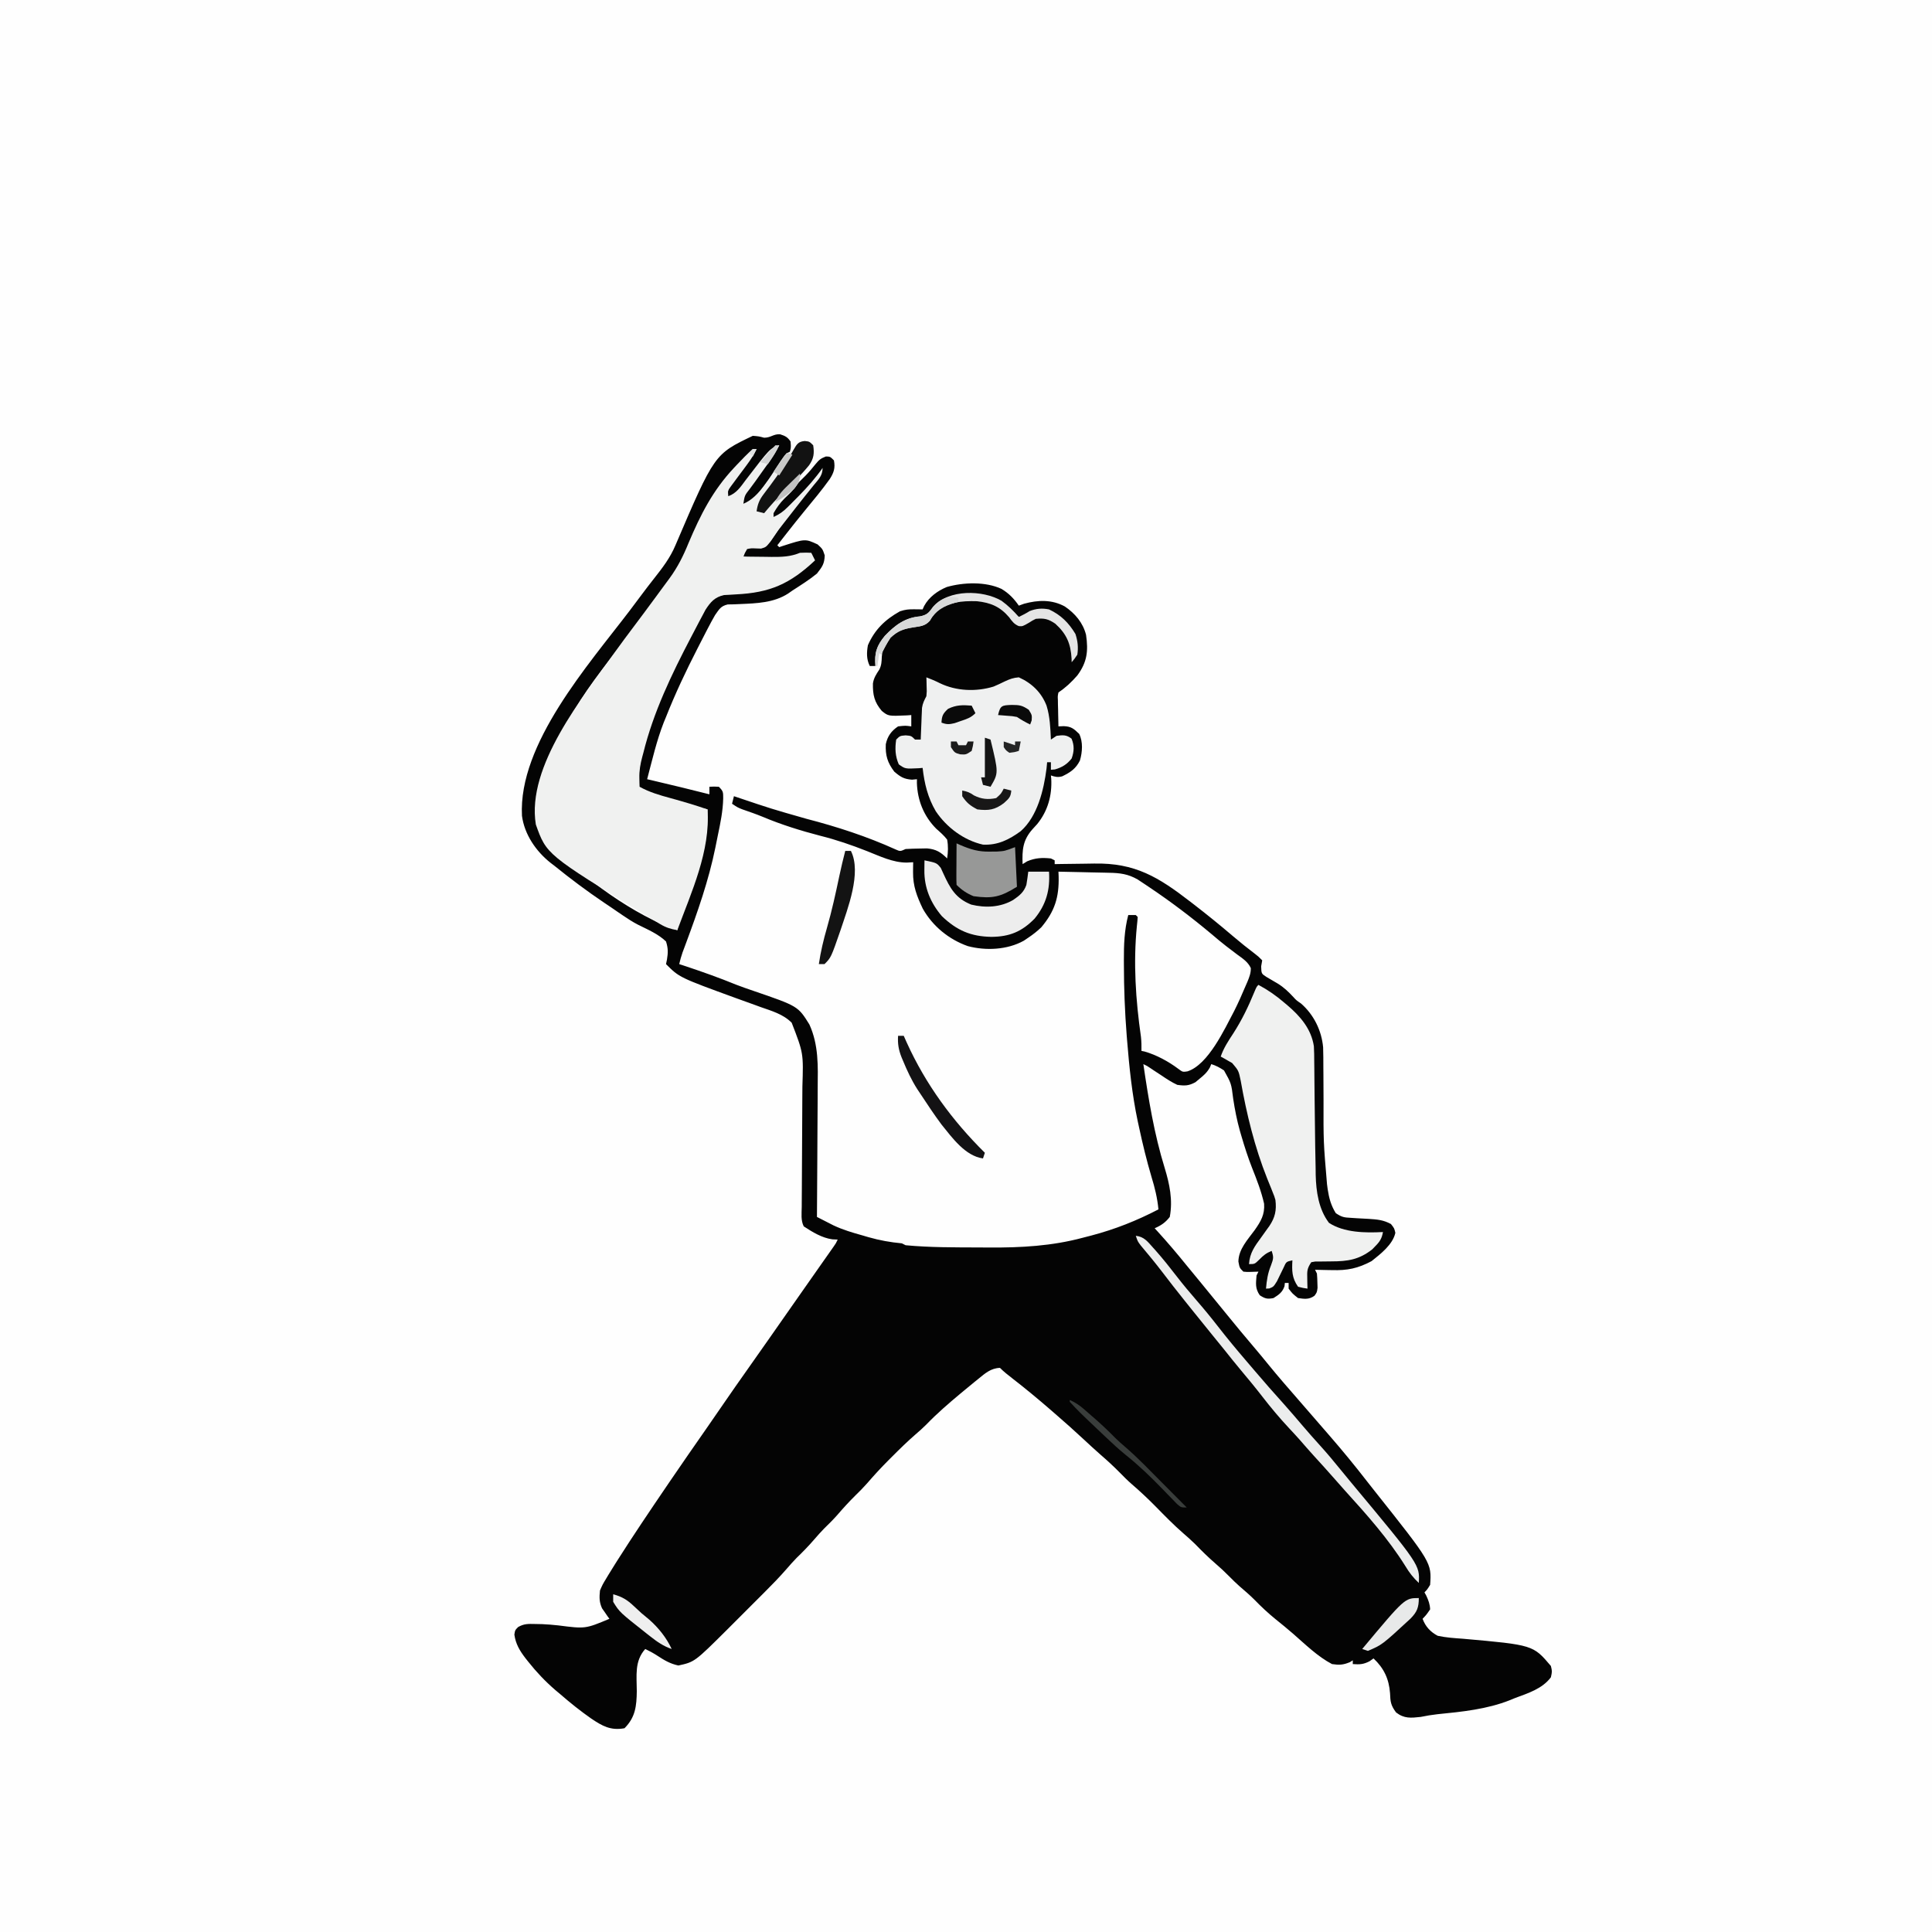 <svg version="1.1" xmlns="http://www.w3.org/2000/svg" width="1024" height="1024">
<rect width="100%" height="100%" fill="#808080" stroke="none"/>
<path d="M0 0 C337.92 0 675.84 0 1024 0 C1024 337.92 1024 675.84 1024 1024 C686.08 1024 348.16 1024 0 1024 C0 686.08 0 348.16 0 0 Z " fill="#FEFEFE" transform="translate(0,0)"/>
<path d="M0 0 C2.731 0.888 3.891 1.442 5.5 3.812 C5.79 6.604 5.824 8.259 4.391 10.707 C3.849 11.34 3.308 11.973 2.75 12.625 C-1.436 17.693 -5.34 22.936 -9.235 28.228 C-11.798 31.674 -14.34 34.878 -17.5 37.812 C-18.985 37.317 -18.985 37.317 -20.5 36.812 C-20.019 32.139 -17.893 29.332 -15 25.812 C-9.847 19.347 -5.137 12.656 -0.5 5.812 C-6.496 10.657 -11.209 15.898 -15.812 22.062 C-17.015 23.652 -18.22 25.241 -19.426 26.828 C-19.946 27.522 -20.466 28.216 -21.001 28.931 C-22.404 30.692 -23.875 32.258 -25.5 33.812 C-26.985 33.317 -26.985 33.317 -28.5 32.812 C-27.616 28.49 -25.333 25.49 -22.75 22 C-22.319 21.409 -21.889 20.818 -21.445 20.209 C-20.577 19.017 -19.707 17.827 -18.834 16.638 C-16.697 13.714 -14.6 10.763 -12.5 7.812 C-29.306 22.174 -40.375 38.424 -48.387 59.059 C-52.427 69.44 -57.972 77.437 -65.031 86.008 C-66.945 88.359 -68.732 90.788 -70.5 93.25 C-72.782 96.425 -75.07 99.594 -77.383 102.746 C-113.739 149.148 -113.739 149.148 -129.07 203.734 C-128.122 208.851 -125.956 212.007 -122.5 215.812 C-121.514 216.957 -121.514 216.957 -120.508 218.125 C-104.653 235.241 -76.706 255.41 -54.5 262.812 C-54.249 261.539 -53.997 260.265 -53.738 258.953 C-52.551 253.612 -50.657 248.656 -48.688 243.562 C-43.315 229.208 -38.851 214.244 -38.5 198.812 C-40.347 198.424 -40.347 198.424 -42.23 198.027 C-48.158 196.708 -53.98 195.059 -59.812 193.375 C-61.418 192.925 -61.418 192.925 -63.057 192.467 C-64.086 192.17 -65.115 191.873 -66.176 191.566 C-67.103 191.302 -68.03 191.037 -68.986 190.764 C-71.603 189.774 -73.412 188.667 -75.5 186.812 C-82.235 162.496 -55.931 121.982 -45.188 101.625 C-44.613 100.52 -44.039 99.415 -43.447 98.277 C-37.741 87.671 -37.741 87.671 -32.5 84.812 C-28.404 84.061 -24.344 83.884 -20.188 83.75 C-8.913 83.343 -1.55 81.161 7.812 74.812 C8.799 74.153 9.785 73.493 10.801 72.812 C13.284 70.972 15.387 69.061 17.5 66.812 C17.17 65.822 16.84 64.832 16.5 63.812 C15.062 63.954 13.625 64.101 12.188 64.25 C11.387 64.331 10.586 64.412 9.762 64.496 C7.339 64.765 7.339 64.765 4.5 65.812 C1.739 65.91 -0.99 65.952 -3.75 65.938 C-4.489 65.941 -5.227 65.945 -5.988 65.949 C-10.593 65.941 -14.957 65.57 -19.5 64.812 C-18.625 60.938 -18.625 60.938 -17.5 59.812 C-15.953 59.799 -14.406 59.789 -12.859 59.781 C-9.737 59.488 -8.022 59.247 -5.592 57.227 C-3.827 54.997 -2.277 52.711 -0.75 50.312 C0.431 48.58 1.618 46.851 2.809 45.125 C3.409 44.243 4.01 43.362 4.628 42.453 C8.174 37.451 12.175 32.824 16.146 28.158 C16.98 27.167 16.98 27.167 17.832 26.156 C18.324 25.581 18.816 25.005 19.323 24.412 C20.708 22.702 20.708 22.702 21.5 19.812 C20.895 20.634 20.895 20.634 20.277 21.473 C13.76 29.983 6.163 37.344 -1.5 44.812 C-2.49 44.483 -3.48 44.153 -4.5 43.812 C-3.131 39.771 -1.329 37.183 1.562 34.062 C2.364 33.195 3.166 32.327 3.992 31.434 C7.082 28.204 10.24 25.052 13.434 21.926 C15.347 19.969 17.047 17.951 18.75 15.812 C20.659 13.527 21.379 12.859 24.25 11.75 C26.5 11.812 26.5 11.812 28.5 13.812 C29.289 17.854 28.451 20.328 26.312 23.688 C22.133 29.553 17.487 35.076 12.914 40.637 C9.617 44.653 6.39 48.721 3.188 52.812 C2.477 53.721 2.477 53.721 1.751 54.647 C0.666 56.035 -0.417 57.423 -1.5 58.812 C-1.17 59.142 -0.84 59.472 -0.5 59.812 C0.141 59.596 0.781 59.379 1.441 59.156 C13.31 55.336 13.31 55.336 19.875 58.375 C22.5 60.812 22.5 60.812 23.625 64.188 C23.469 68.711 22.26 70.265 19.5 73.812 C15.398 77.157 10.947 79.953 6.5 82.812 C5.733 83.346 4.966 83.88 4.176 84.43 C-3.41 89.314 -12.402 89.593 -21.215 89.973 C-22.934 90.048 -22.934 90.048 -24.688 90.125 C-25.712 90.142 -26.737 90.159 -27.793 90.176 C-31.526 91.054 -32.287 92.714 -34.5 95.812 C-35.824 98.121 -37.08 100.416 -38.293 102.781 C-38.641 103.45 -38.988 104.119 -39.346 104.808 C-40.467 106.973 -41.578 109.142 -42.688 111.312 C-43.067 112.051 -43.446 112.79 -43.837 113.551 C-49.927 125.427 -55.59 137.395 -60.5 149.812 C-60.9 150.783 -61.299 151.754 -61.711 152.754 C-65.507 162.457 -67.843 172.753 -70.5 182.812 C-68.938 183.176 -68.938 183.176 -67.344 183.547 C-57.372 185.876 -47.428 188.301 -37.5 190.812 C-37.5 189.493 -37.5 188.173 -37.5 186.812 C-35.125 186.688 -35.125 186.688 -32.5 186.812 C-30.121 189.192 -30.204 189.69 -30.188 192.938 C-30.331 199.635 -31.673 206.114 -33.047 212.647 C-33.494 214.786 -33.92 216.927 -34.344 219.07 C-37.889 236.461 -43.749 253.146 -49.923 269.757 C-50.245 270.623 -50.567 271.49 -50.898 272.383 C-51.184 273.144 -51.469 273.904 -51.763 274.688 C-52.466 276.714 -53.016 278.725 -53.5 280.812 C-52.304 281.204 -51.108 281.596 -49.875 282 C-40.925 284.988 -32.047 288.141 -23.316 291.723 C-20.352 292.87 -17.362 293.899 -14.354 294.924 C9.452 303.082 9.452 303.082 15.5 312.812 C20.456 323.754 20.022 334.802 19.891 346.551 C19.883 348.528 19.877 350.504 19.873 352.481 C19.858 357.642 19.819 362.802 19.775 367.962 C19.733 373.245 19.715 378.528 19.695 383.811 C19.653 394.145 19.585 404.479 19.5 414.812 C21.37 415.774 23.244 416.73 25.118 417.682 C26.161 418.215 27.204 418.748 28.279 419.297 C33.26 421.641 38.395 423.153 43.688 424.625 C44.703 424.923 45.718 425.222 46.764 425.529 C52.708 427.227 58.351 428.238 64.5 428.812 C65.16 429.142 65.82 429.473 66.5 429.812 C79.415 431.033 92.466 430.939 105.428 430.989 C107.198 430.996 108.968 431.007 110.739 431.021 C127.601 431.142 144.152 430.221 160.5 425.812 C161.958 425.436 163.417 425.06 164.875 424.684 C177.452 421.377 188.95 416.818 200.5 410.812 C199.914 404.771 198.595 399.352 196.812 393.562 C194.255 384.928 192.144 376.241 190.25 367.438 C190.004 366.311 189.758 365.184 189.505 364.022 C186.518 349.857 185.037 335.536 183.875 321.125 C183.81 320.317 183.744 319.51 183.677 318.678 C182.687 306.137 182.201 293.642 182.188 281.062 C182.184 280.31 182.181 279.558 182.177 278.783 C182.156 270.61 182.403 262.759 184.5 254.812 C185.82 254.812 187.14 254.812 188.5 254.812 C188.83 255.143 189.16 255.472 189.5 255.812 C189.413 257.388 189.259 258.96 189.078 260.527 C187.116 280.167 188.437 299.837 191.225 319.318 C191.503 321.838 191.548 324.28 191.5 326.812 C192.039 326.919 192.578 327.026 193.133 327.137 C199.396 328.925 205.725 332.358 210.938 336.25 C213.344 338.055 213.344 338.055 215.906 337.652 C226.936 334.081 235.57 315.215 240.667 305.613 C242.779 301.416 244.679 297.145 246.5 292.812 C246.87 291.967 247.24 291.121 247.621 290.25 C248.634 287.8 249.518 285.606 249.457 282.926 C247.942 279.58 245.068 277.814 242.188 275.688 C240.895 274.705 239.603 273.72 238.312 272.734 C237.665 272.243 237.018 271.751 236.352 271.244 C233.731 269.218 231.211 267.082 228.688 264.938 C218.126 256.096 207.191 247.798 195.75 240.125 C195 239.62 194.249 239.115 193.476 238.594 C192.767 238.126 192.058 237.658 191.328 237.176 C190.708 236.766 190.089 236.357 189.45 235.935 C184.449 233.057 180.064 232.488 174.355 232.398 C173.586 232.379 172.816 232.36 172.023 232.34 C169.578 232.28 167.133 232.234 164.688 232.188 C163.024 232.149 161.361 232.11 159.697 232.07 C155.632 231.975 151.566 231.89 147.5 231.812 C147.534 232.666 147.568 233.52 147.603 234.399 C147.859 245.392 145.553 252.783 138.418 261.297 C136.224 263.4 134.022 265.119 131.5 266.812 C130.336 267.599 130.336 267.599 129.148 268.402 C120.451 273.262 109.011 273.806 99.436 271.265 C89.381 267.71 80.81 260.688 75.59 251.422 C72.442 244.784 70.35 239.416 70.438 232.062 C70.447 231.078 70.456 230.093 70.465 229.078 C70.482 227.957 70.482 227.957 70.5 226.812 C69.366 226.874 68.231 226.936 67.062 227 C59.656 226.99 52.803 223.581 46.005 220.908 C37.847 217.705 29.832 214.92 21.324 212.805 C10.976 210.12 0.632 206.907 -9.223 202.75 C-12.814 201.272 -16.485 200.019 -20.152 198.742 C-22.5 197.812 -22.5 197.812 -25.5 195.812 C-25.17 194.493 -24.84 193.173 -24.5 191.812 C-23.974 191.989 -23.447 192.166 -22.905 192.348 C-4.584 198.519 -4.584 198.519 14 203.812 C30.119 207.985 46.038 213.164 61.215 220.043 C63.618 221.108 63.618 221.108 66.5 219.812 C68.955 219.666 71.415 219.591 73.875 219.562 C75.836 219.524 75.836 219.524 77.836 219.484 C82.652 219.916 85.135 221.448 88.5 224.812 C89.01 221.359 89.141 218.256 88.5 214.812 C86.782 212.588 84.848 210.921 82.742 209.062 C76.133 202.43 72.776 194.016 72.473 184.762 C72.482 184.118 72.491 183.475 72.5 182.812 C71.634 182.895 70.768 182.977 69.875 183.062 C65.565 182.743 63.785 181.598 60.5 178.812 C56.897 174.072 55.723 170.231 55.988 164.258 C56.869 160.048 58.936 157.201 62.5 154.812 C66.375 154.375 66.375 154.375 69.5 154.812 C69.5 152.832 69.5 150.852 69.5 148.812 C68.703 148.871 67.907 148.929 67.086 148.988 C57.347 149.403 57.347 149.403 53.875 146.625 C49.894 141.91 49.058 138.132 49.168 132.066 C49.596 129.163 50.952 127.101 52.566 124.688 C53.734 122.343 53.776 120.483 53.875 117.875 C54.248 112.179 56.465 108.761 60.5 104.812 C64.286 102.171 67.586 101.651 72.062 101.062 C75.963 100.508 75.963 100.508 79.039 98.273 C79.803 97.052 80.543 95.814 81.258 94.562 C84.154 90.482 89.739 88.744 94.5 87.812 C102.705 87.134 110.416 87.23 117.5 91.812 C120.453 94.611 123.03 97.584 125.5 100.812 C128.15 100.227 129.942 99.572 132.375 98.25 C135.864 96.645 137.711 96.26 141.5 96.812 C147.146 99.808 152.325 104.65 154.5 110.812 C154.943 113.479 155.231 116.119 155.5 118.812 C157.136 115.54 157.014 112.347 156.5 108.812 C154.292 102.424 150.608 98.29 144.836 94.848 C140.975 93.137 138.699 93.124 134.5 93.812 C132.216 94.952 130.512 96.203 128.5 97.812 C125.361 96.414 123.175 94.731 120.688 92.375 C113.38 85.974 107.89 85.257 98.238 85.457 C90.981 86.147 84.78 88.698 79.5 93.812 C78.84 94.803 78.18 95.793 77.5 96.812 C75.398 97.367 75.398 97.367 72.875 97.688 C64.299 99.207 58.464 103.745 53.5 110.812 C51.895 113.594 51.194 115.874 50.875 119.062 C50.689 120.919 50.689 120.919 50.5 122.812 C49.51 122.812 48.52 122.812 47.5 122.812 C45.699 119.21 45.825 115.676 46.5 111.812 C50.094 103.523 55.679 98.161 63.5 93.812 C66.382 92.852 68.199 92.707 71.188 92.75 C71.996 92.759 72.804 92.768 73.637 92.777 C74.252 92.789 74.866 92.801 75.5 92.812 C75.767 92.216 76.034 91.619 76.309 91.004 C78.878 86.277 83.388 82.983 88.312 80.938 C97.193 78.404 108.858 78.002 117.312 81.938 C121.256 84.314 123.877 87.052 126.5 90.812 C127.408 90.483 128.315 90.153 129.25 89.812 C136.677 87.772 143.996 87.504 150.875 91.25 C156.289 94.929 160.498 99.86 162.129 106.293 C163.383 114.809 162.727 120.774 157.5 127.812 C154.444 131.316 151.371 134.232 147.5 136.812 C147.086 138.743 147.086 138.743 147.207 140.945 C147.217 141.751 147.226 142.557 147.236 143.387 C147.274 144.649 147.274 144.649 147.312 145.938 C147.333 147.212 147.333 147.212 147.354 148.512 C147.389 150.612 147.443 152.712 147.5 154.812 C148.432 154.774 149.364 154.735 150.324 154.695 C154.323 154.843 155.678 156.071 158.5 158.812 C160.587 162.986 160.188 168.485 158.887 172.887 C156.741 177.244 153.803 179.197 149.5 181.281 C147.14 181.908 145.786 181.588 143.5 180.812 C143.558 181.384 143.616 181.955 143.676 182.543 C144.168 191.387 141.856 199.704 136.199 206.629 C134.987 207.957 134.987 207.957 133.75 209.312 C128.613 215.079 128.201 220.278 128.5 227.812 C129.304 227.317 130.109 226.822 130.938 226.312 C135.268 224.489 138.861 224.33 143.5 224.812 C144.16 225.143 144.82 225.472 145.5 225.812 C145.5 226.472 145.5 227.132 145.5 227.812 C146.594 227.792 147.687 227.771 148.814 227.749 C152.919 227.676 157.025 227.63 161.131 227.593 C162.899 227.573 164.667 227.546 166.435 227.511 C188.129 227.094 200.504 234.677 217.5 247.812 C218.334 248.455 218.334 248.455 219.185 249.11 C226.244 254.56 233.156 260.151 239.933 265.948 C243.797 269.247 247.746 272.402 251.793 275.473 C253.5 276.812 253.5 276.812 255.5 278.812 C255.314 279.864 255.129 280.916 254.938 282 C255.069 285.874 255.069 285.874 257.695 287.582 C259.651 288.762 261.622 289.918 263.605 291.051 C266.955 293.089 269.368 295.417 272.02 298.27 C273.579 299.984 273.579 299.984 276.062 301.688 C282.835 307.592 286.97 315.98 287.781 324.901 C287.892 328.503 287.915 332.095 287.906 335.699 C287.916 337.046 287.927 338.393 287.939 339.74 C287.976 343.993 287.989 348.247 288 352.5 C287.943 375.03 287.943 375.03 289.844 397.457 C289.96 398.332 290.075 399.207 290.195 400.108 C290.916 404.82 291.938 408.703 294.5 412.812 C297.724 414.962 298.897 415.109 302.648 415.305 C303.654 415.37 304.659 415.436 305.695 415.504 C307.807 415.626 309.919 415.74 312.031 415.848 C316.514 416.151 319.742 416.399 323.727 418.57 C325.5 420.812 325.5 420.812 326.07 423.246 C324.681 429.496 318.268 434.405 313.438 438.25 C306.193 442.103 300.606 443.243 292.5 443 C291.63 442.986 290.76 442.973 289.863 442.959 C287.742 442.924 285.621 442.87 283.5 442.812 C283.83 443.473 284.16 444.132 284.5 444.812 C284.646 446.454 284.721 448.102 284.75 449.75 C284.776 450.625 284.802 451.501 284.828 452.402 C284.5 454.812 284.5 454.812 283.195 456.598 C280.28 458.687 277.953 458.289 274.5 457.812 C271.562 455.5 271.562 455.5 269.5 452.812 C269.5 451.822 269.5 450.832 269.5 449.812 C268.84 449.812 268.18 449.812 267.5 449.812 C267.438 450.39 267.376 450.967 267.312 451.562 C266.139 454.812 264.379 455.98 261.5 457.812 C258.198 458.457 257.01 458.144 254.188 456.312 C251.71 452.642 252.146 450.197 252.5 445.812 C252.83 445.152 253.16 444.493 253.5 443.812 C251.582 443.874 251.582 443.874 249.625 443.938 C247.445 444.008 247.445 444.008 245.5 443.812 C243.5 441.812 243.5 441.812 242.875 438.438 C242.995 431.88 247.796 426.882 251.5 421.812 C254.761 417.158 256.899 413.605 256.5 407.812 C255.021 401.254 252.614 395.043 250.125 388.812 C247.94 383.22 246.117 377.573 244.438 371.812 C244.05 370.484 244.05 370.484 243.654 369.129 C242.078 363.499 240.991 357.929 240.115 352.153 C239.118 344.072 239.118 344.072 235.254 337.164 C233.018 335.678 231.054 334.615 228.5 333.812 C228.256 334.395 228.013 334.978 227.762 335.578 C226.274 338.212 224.664 339.668 222.312 341.562 C221.576 342.176 220.84 342.79 220.082 343.422 C216.534 345.333 214.498 345.363 210.5 344.812 C207.532 343.445 204.887 341.709 202.188 339.875 C200.775 338.949 199.362 338.023 197.949 337.098 C197.026 336.477 197.026 336.477 196.085 335.844 C194.47 334.75 194.47 334.75 192.5 333.812 C195.223 352.383 198.25 370.922 203.812 388.875 C206.408 397.394 208.198 405.913 206.5 414.812 C204.228 417.745 201.893 419.358 198.5 420.812 C199.045 421.407 199.591 422.001 200.152 422.613 C205.344 428.32 210.304 434.162 215.156 440.159 C217.835 443.455 220.546 446.725 223.25 450 C227.923 455.666 232.567 461.354 237.188 467.062 C241.6 472.511 246.076 477.899 250.622 483.236 C253.417 486.519 256.161 489.837 258.875 493.188 C264.046 499.536 269.426 505.698 274.806 511.869 C279.187 516.896 283.551 521.937 287.914 526.98 C288.961 528.19 290.009 529.398 291.059 530.605 C297.995 538.582 304.668 546.711 311.141 555.067 C312.499 556.812 313.87 558.546 315.246 560.277 C345.306 598.128 345.306 598.128 344.5 609.812 C343 612.25 343 612.25 341.5 613.812 C341.964 614.648 341.964 614.648 342.438 615.5 C343.627 618.088 344.361 619.953 344.5 622.812 C342.562 625.625 342.562 625.625 340.5 627.812 C342.028 631.937 344.661 634.765 348.5 636.812 C352.924 637.773 357.365 638.058 361.875 638.375 C399.068 641.683 399.068 641.683 408.5 652.812 C409.188 655.688 409.188 655.688 408.5 658.812 C403.928 664.935 396.382 667.24 389.5 669.812 C388.185 670.354 388.185 670.354 386.844 670.906 C374.573 675.785 361.404 677.079 348.363 678.383 C345.338 678.719 342.474 679.205 339.5 679.812 C334.247 680.387 330.734 680.769 326.438 677.438 C323.678 673.699 323.414 671.837 323.25 667.25 C322.687 659.695 320.031 654.004 314.5 648.812 C313.799 649.308 313.098 649.803 312.375 650.312 C309.129 652.006 307.107 652.064 303.5 651.812 C303.5 651.153 303.5 650.492 303.5 649.812 C302.984 650.143 302.469 650.472 301.938 650.812 C298.376 652.274 296.357 652.372 292.5 651.812 C284.874 647.815 278.425 641.436 271.965 635.805 C268.91 633.148 265.784 630.595 262.625 628.062 C258.629 624.821 254.979 621.405 251.398 617.715 C248.863 615.174 246.154 612.866 243.434 610.527 C241.545 608.852 239.768 607.113 238 605.312 C235.63 602.899 233.193 600.64 230.625 598.438 C226.878 595.211 223.411 591.767 219.969 588.219 C217.945 586.246 215.89 584.404 213.75 582.562 C208.514 578.019 203.71 573.072 198.855 568.129 C194.794 564.023 190.641 560.12 186.264 556.354 C184.07 554.437 182.028 552.403 180 550.312 C176.715 546.988 173.342 543.866 169.797 540.824 C166.812 538.21 163.908 535.512 161 532.812 C156.234 528.397 151.427 524.048 146.5 519.812 C145.465 518.912 144.43 518.011 143.395 517.109 C136.716 511.317 129.937 505.699 122.943 500.29 C120.685 498.543 118.521 496.834 116.5 494.812 C111.693 494.973 108.623 497.698 105.062 500.625 C104.458 501.112 103.853 501.599 103.23 502.101 C101.309 503.658 99.402 505.232 97.5 506.812 C96.566 507.587 96.566 507.587 95.614 508.378 C89.301 513.645 83.132 518.969 77.42 524.893 C75.604 526.709 73.731 528.381 71.777 530.047 C67.484 533.777 63.446 537.718 59.438 541.75 C58.769 542.415 58.101 543.079 57.412 543.764 C53.461 547.723 49.714 551.799 46.061 556.033 C44.135 558.229 42.096 560.279 40 562.312 C36.55 565.716 33.334 569.237 30.18 572.914 C27.977 575.403 25.616 577.707 23.246 580.035 C21.435 581.878 19.747 583.791 18.062 585.75 C15.094 589.197 11.959 592.404 8.688 595.562 C6.822 597.482 5.083 599.44 3.34 601.469 C-0.324 605.667 -4.176 609.634 -8.121 613.566 C-8.825 614.271 -9.528 614.976 -10.253 615.701 C-11.73 617.179 -13.208 618.655 -14.688 620.131 C-16.932 622.369 -19.17 624.613 -21.408 626.857 C-22.854 628.302 -24.3 629.747 -25.746 631.191 C-26.405 631.852 -27.063 632.513 -27.742 633.193 C-45.317 650.682 -45.317 650.682 -53.938 652.562 C-58.332 651.637 -61.431 649.757 -65.168 647.32 C-67.232 645.986 -69.282 644.863 -71.5 643.812 C-77.288 650.266 -76.016 657.932 -75.988 666.16 C-76.088 674.002 -76.696 680.008 -82.5 685.812 C-89.828 687.156 -94.257 684.654 -100.198 680.645 C-105.882 676.666 -111.262 672.362 -116.5 667.812 C-117.404 667.055 -118.307 666.297 -119.238 665.516 C-124.568 660.902 -129.199 656.015 -133.562 650.5 C-134.028 649.913 -134.493 649.326 -134.973 648.722 C-138.043 644.721 -140.159 641.2 -140.875 636.188 C-140.5 633.812 -140.5 633.812 -138.891 632.18 C-135.727 630.37 -133.503 630.482 -129.875 630.562 C-127.997 630.601 -127.997 630.601 -126.082 630.641 C-123.218 630.778 -120.409 630.987 -117.562 631.312 C-103.244 633.149 -103.244 633.149 -90.5 627.812 C-90.861 627.316 -91.222 626.82 -91.594 626.309 C-92.058 625.629 -92.522 624.95 -93 624.25 C-93.464 623.589 -93.928 622.927 -94.406 622.246 C-95.92 618.879 -95.868 616.476 -95.5 612.812 C-94.137 609.664 -94.137 609.664 -92.188 606.438 C-91.834 605.847 -91.481 605.256 -91.117 604.647 C-89.933 602.688 -88.722 600.748 -87.5 598.812 C-87.061 598.117 -86.622 597.422 -86.17 596.705 C-77.875 583.633 -69.204 570.801 -60.5 558 C-59.406 556.391 -59.406 556.391 -58.291 554.75 C-51.974 545.472 -45.571 536.255 -39.148 527.051 C-35.994 522.528 -32.865 517.988 -29.75 513.438 C-25.613 507.402 -21.413 501.414 -17.186 495.441 C-13.316 489.972 -9.465 484.49 -5.625 479 C-5.04 478.164 -4.455 477.327 -3.852 476.466 C-2.662 474.764 -1.472 473.063 -0.282 471.361 C2.063 468.007 4.41 464.654 6.758 461.302 C7.912 459.652 9.067 458.003 10.221 456.353 C13.295 451.959 16.374 447.568 19.457 443.18 C20.102 442.261 20.747 441.341 21.412 440.395 C22.656 438.623 23.901 436.852 25.146 435.082 C25.703 434.289 26.259 433.496 26.832 432.68 C27.57 431.63 27.57 431.63 28.323 430.558 C29.551 428.817 29.551 428.817 30.5 426.812 C29.572 426.771 28.644 426.73 27.688 426.688 C22.097 425.918 17.165 422.855 12.5 419.812 C10.886 416.584 11.398 413.059 11.434 409.514 C11.441 408.226 11.441 408.226 11.448 406.912 C11.459 405.041 11.471 403.171 11.486 401.3 C11.508 398.331 11.522 395.362 11.534 392.393 C11.567 383.949 11.609 375.504 11.671 367.06 C11.709 361.897 11.732 356.733 11.746 351.57 C11.754 349.609 11.767 347.648 11.787 345.688 C12.353 328.026 12.353 328.026 6.117 311.891 C1.657 307.351 -4.501 305.623 -10.375 303.562 C-12.094 302.932 -12.094 302.932 -13.848 302.289 C-17.059 301.114 -20.279 299.962 -23.5 298.812 C-53.422 287.891 -53.422 287.891 -60.5 280.812 C-60.335 280.03 -60.17 279.248 -60 278.441 C-59.392 274.714 -59.341 272.434 -60.5 268.812 C-64.646 264.819 -70.234 262.476 -75.333 259.931 C-78.219 258.441 -80.881 256.703 -83.562 254.875 C-84.505 254.233 -85.447 253.591 -86.418 252.93 C-87.435 252.231 -88.452 251.532 -89.5 250.812 C-90.766 249.96 -92.033 249.109 -93.301 248.258 C-102.354 242.149 -111.012 235.683 -119.5 228.812 C-120.219 228.261 -120.939 227.709 -121.68 227.141 C-129.441 221 -135.526 212.101 -136.848 202.211 C-138.854 164.042 -101.53 122.104 -79.834 93.572 C-77.833 90.934 -75.856 88.278 -73.875 85.625 C-71.573 82.543 -69.249 79.483 -66.863 76.465 C-62.422 70.836 -58.281 65.469 -55.5 58.812 C-34.842 10.521 -34.842 10.521 -14.5 0.812 C-11.312 1.062 -11.312 1.062 -8.5 1.812 C-4.851 1.812 -3.547 -0.266 0 0 Z " fill="#040404" transform="translate(413.5,230.188)"/>
<path d="M0 0 C2.375 0.438 2.375 0.438 4.375 2.438 C4.969 6.767 4.707 9.412 2.125 12.875 C1.431 13.741 1.431 13.741 0.723 14.625 C-0.66 16.484 -1.515 18.256 -2.438 20.375 C-4.439 24.599 -7.356 27.359 -10.719 30.547 C-13.19 32.997 -14.901 35.421 -16.625 38.438 C-16.625 39.097 -16.625 39.757 -16.625 40.438 C-13.628 39.091 -11.523 37.592 -9.199 35.277 C-8.57 34.652 -7.941 34.027 -7.293 33.383 C-6.64 32.72 -5.986 32.058 -5.312 31.375 C-4.31 30.367 -4.31 30.367 -3.287 29.338 C1.32 24.649 5.611 19.841 9.375 14.438 C9.375 18.542 7.242 20.465 4.75 23.5 C3.744 24.752 2.739 26.005 1.734 27.258 C1.194 27.928 0.653 28.599 0.096 29.29 C-2.975 33.122 -5.986 36.999 -9 40.875 C-9.582 41.62 -10.164 42.364 -10.764 43.131 C-11.324 43.85 -11.884 44.568 -12.461 45.309 C-13.271 46.344 -13.271 46.344 -14.097 47.401 C-15.567 49.36 -16.884 51.375 -18.215 53.43 C-20.625 56.438 -20.625 56.438 -23.23 57.199 C-24.083 57.175 -24.935 57.15 -25.812 57.125 C-28.362 56.996 -28.362 56.996 -30.625 57.438 C-31.785 59.419 -31.785 59.419 -32.625 61.438 C-28.75 61.496 -24.875 61.531 -21 61.562 C-19.358 61.588 -19.358 61.588 -17.684 61.613 C-12.219 61.646 -7.754 61.542 -2.625 59.438 C0.75 59.312 0.75 59.312 3.375 59.438 C4.365 61.418 4.365 61.418 5.375 63.438 C-7.899 75.93 -18.617 80.627 -36.592 81.473 C-37.677 81.541 -38.761 81.609 -39.879 81.68 C-41.353 81.755 -41.353 81.755 -42.858 81.832 C-47.734 82.899 -49.992 85.461 -52.655 89.568 C-53.325 90.8 -53.982 92.038 -54.629 93.281 C-55.169 94.291 -55.169 94.291 -55.721 95.321 C-56.89 97.52 -58.04 99.727 -59.188 101.938 C-59.584 102.693 -59.98 103.449 -60.388 104.227 C-70.642 123.822 -80.307 143.876 -85.625 165.438 C-85.899 166.443 -85.899 166.443 -86.178 167.469 C-87.224 171.375 -87.862 174.895 -87.75 178.938 C-87.732 179.793 -87.714 180.649 -87.695 181.531 C-87.672 182.16 -87.649 182.789 -87.625 183.438 C-82.408 186.345 -77.058 187.876 -71.312 189.438 C-64.682 191.263 -58.126 193.19 -51.625 195.438 C-49.999 217.427 -60.13 239.199 -67.625 259.438 C-71.098 258.876 -73.7 258.047 -76.715 256.242 C-77.488 255.781 -78.262 255.32 -79.058 254.845 C-79.885 254.339 -80.711 253.834 -81.562 253.312 C-82.432 252.785 -83.302 252.257 -84.198 251.713 C-136.975 219.313 -136.975 219.313 -142.625 203.438 C-147.679 172.484 -117.593 135.759 -100.808 112.201 C-97.304 107.332 -93.73 102.518 -90.109 97.734 C-86.872 93.452 -83.687 89.132 -80.5 84.812 C-79.926 84.037 -79.352 83.261 -78.76 82.461 C-77.619 80.914 -76.482 79.362 -75.351 77.807 C-74.182 76.203 -73.002 74.607 -71.811 73.019 C-67.452 67.066 -64.456 61.071 -61.688 54.25 C-55.339 39.239 -48.851 26.395 -37.625 14.438 C-37.151 13.932 -36.678 13.427 -36.19 12.906 C-33.424 9.986 -30.665 7.073 -27.625 4.438 C-26.965 4.438 -26.305 4.438 -25.625 4.438 C-27.028 7.444 -28.679 10.006 -30.664 12.66 C-31.244 13.446 -31.824 14.232 -32.422 15.041 C-33.645 16.687 -34.872 18.33 -36.102 19.971 C-36.679 20.755 -37.257 21.539 -37.852 22.348 C-38.383 23.061 -38.915 23.774 -39.463 24.508 C-40.883 26.491 -40.883 26.491 -40.625 29.438 C-36.266 27.893 -34.096 24.504 -31.438 20.938 C-18.515 4.068 -18.515 4.068 -13.625 2.438 C-14.961 5.253 -16.463 7.763 -18.27 10.301 C-18.782 11.023 -19.294 11.746 -19.822 12.49 C-20.355 13.236 -20.888 13.982 -21.438 14.75 C-22.22 15.851 -22.22 15.851 -23.018 16.975 C-23.792 18.064 -23.792 18.064 -24.582 19.176 C-25.089 19.891 -25.597 20.606 -26.12 21.342 C-27.107 22.717 -28.109 24.082 -29.126 25.435 C-31.944 29.034 -31.944 29.034 -32.625 33.438 C-24.017 29.963 -18.064 18.452 -12.988 10.946 C-9.948 6.545 -9.948 6.545 -6.625 5.438 C-5.697 4.169 -5.697 4.169 -4.75 2.875 C-2.625 0.438 -2.625 0.438 0 0 Z " fill="#F0F1F0" transform="translate(426.625,233.562)"/>
<path d="M0 0 C2.416 0.938 4.773 1.883 7.078 3.07 C15.826 7.318 26.32 7.732 35.586 4.906 C37.578 4.06 39.55 3.162 41.484 2.191 C44.104 0.951 46.105 0.207 49 0 C55.85 3.073 60.998 8.001 63.688 15 C65.513 20.862 65.727 26.901 66 33 C66.99 32.34 67.98 31.68 69 31 C72.387 30.577 74.192 30.374 76.938 32.5 C78.493 36.161 78.32 39.326 77 43 C74.611 46.074 71.89 47.749 68.125 48.812 C67.424 48.874 66.722 48.936 66 49 C66 47.68 66 46.36 66 45 C65.34 45 64.68 45 64 45 C63.897 46.093 63.794 47.186 63.688 48.312 C62.228 59.691 58.886 73.704 50.004 81.531 C43.842 86.048 37.787 89.07 29.996 88.672 C19.885 86.405 10.711 79.517 5 71 C0.708 63.674 -1.02 56.381 -2 48 C-2.675 48.058 -3.351 48.116 -4.047 48.176 C-11.244 48.54 -11.244 48.54 -14.625 46.125 C-16.531 41.793 -16.711 37.673 -16 33 C-14 31 -14 31 -11 30.75 C-8 31 -8 31 -6 33 C-5.01 33 -4.02 33 -3 33 C-2.98 32.445 -2.96 31.891 -2.94 31.319 C-2.844 28.796 -2.735 26.273 -2.625 23.75 C-2.594 22.877 -2.563 22.005 -2.531 21.105 C-2.493 20.261 -2.454 19.417 -2.414 18.547 C-2.383 17.772 -2.351 16.997 -2.319 16.198 C-1.969 13.783 -1.128 12.146 0 10 C0.24 7.408 0.24 7.408 0.125 4.75 C0.098 3.412 0.098 3.412 0.07 2.047 C0.047 1.371 0.024 0.696 0 0 Z " fill="#EFF0F0" transform="translate(491,359)"/>
<path d="M0 0 C5.016 2.705 9.313 5.661 13.625 9.375 C14.172 9.831 14.718 10.288 15.281 10.758 C22.156 16.613 27.995 23.321 29.38 32.527 C29.538 35.278 29.58 38.006 29.574 40.762 C29.588 41.778 29.602 42.795 29.616 43.843 C29.643 46.008 29.661 48.173 29.671 50.338 C29.688 53.717 29.728 57.096 29.776 60.475 C29.838 64.942 29.892 69.408 29.937 73.874 C30.016 81.688 30.126 89.5 30.312 97.312 C30.323 98.439 30.334 99.566 30.344 100.727 C30.569 109.572 31.909 118.933 37.375 126.125 C45.32 131.375 56.816 131.506 66 131 C65.415 134.376 64.347 136.085 61.938 138.5 C61.39 139.067 60.842 139.634 60.277 140.219 C53.335 145.649 47.32 146.557 38.625 146.562 C36.659 146.571 34.693 146.593 32.727 146.629 C31.436 146.63 31.436 146.63 30.12 146.631 C29.42 146.753 28.721 146.875 28 147 C25.719 150.421 25.781 151.682 25.875 155.688 C25.893 156.681 25.911 157.675 25.93 158.699 C25.953 159.458 25.976 160.218 26 161 C23.613 160.66 23.613 160.66 21 160 C17.691 155.321 17.715 151.503 18 146 C14.733 146.721 14.733 146.721 13.316 149.906 C12.148 152.301 10.981 154.697 9.816 157.094 C8 160 8 160 5.777 160.906 C4.898 160.953 4.898 160.953 4 161 C4.395 156.58 4.932 152.862 6.625 148.75 C7.981 145.051 8.145 144.449 7 141 C4.119 142.174 2.657 143.351 0.438 145.625 C-2 148 -2 148 -5 148 C-4.619 142.065 -1.953 138.519 1.438 133.875 C2.438 132.478 3.437 131.08 4.434 129.68 C5.1 128.763 5.1 128.763 5.779 127.828 C8.827 123.265 9.671 119.494 9 114 C8.433 112.058 8.433 112.058 7.652 110.16 C7.38 109.463 7.108 108.766 6.827 108.048 C6.102 106.253 5.372 104.46 4.641 102.668 C-1.991 86.069 -6.297 68.408 -9.395 50.82 C-10.509 45.465 -10.509 45.465 -13.945 41.418 C-14.665 41.012 -15.384 40.606 -16.125 40.188 C-16.849 39.769 -17.574 39.35 -18.32 38.918 C-18.875 38.615 -19.429 38.312 -20 38 C-18.414 33.417 -15.953 29.707 -13.312 25.688 C-8.843 18.747 -5.407 11.661 -2.277 4.035 C-1 1 -1 1 0 0 Z " fill="#F0F1F0" transform="translate(667,522)"/>
<path d="M0 0 C6.465 1.342 6.465 1.342 8.625 4 C9.079 4.99 9.533 5.98 10 7 C13.569 14.753 16.448 20.135 24.781 23.461 C32.342 25.298 40.265 24.929 47 21 C50.348 18.694 52.668 16.885 54 13 C54.387 10.675 54.73 8.341 55 6 C58.63 6 62.26 6 66 6 C66.627 15.556 64.524 23.382 58.375 30.875 C51.546 37.829 45.148 40.453 35.5 40.562 C24.58 40.344 17.266 37.238 9.27 29.645 C3.223 22.599 -0.172 14.481 -0.062 5.25 C-0.053 4.265 -0.044 3.28 -0.035 2.266 C-0.024 1.518 -0.012 0.77 0 0 Z " fill="#EDEDED" transform="translate(490,456)"/>
<path d="M0 0 C4.365 0.456 6.232 3.032 9.062 6.188 C9.781 6.987 9.781 6.987 10.514 7.803 C14.472 12.267 18.16 16.923 21.803 21.645 C25.078 25.878 28.489 29.961 32 34 C35.987 38.592 39.834 43.259 43.562 48.062 C48.404 54.295 53.43 60.342 58.569 66.331 C60.064 68.075 61.554 69.824 63.043 71.574 C68.166 77.586 73.347 83.527 78.656 89.375 C82.016 93.138 85.28 96.982 88.552 100.822 C91.545 104.327 94.583 107.78 97.688 111.188 C101.41 115.296 104.944 119.525 108.43 123.836 C110.352 126.213 112.3 128.567 114.258 130.914 C150.517 174.441 150.517 174.441 150 184 C147.055 181.24 144.944 178.52 142.875 175.062 C133.885 160.66 122.431 147.795 111.043 135.258 C109.192 133.212 107.371 131.145 105.562 129.062 C101.908 124.866 98.153 120.763 94.402 116.652 C91.861 113.846 89.373 110.998 86.895 108.137 C85.016 106.018 83.089 103.949 81.154 101.881 C76.167 96.532 71.535 91.006 67.062 85.221 C63.267 80.313 59.326 75.553 55.336 70.801 C52.504 67.406 49.747 63.956 46.996 60.496 C44.851 57.814 42.679 55.155 40.5 52.5 C36.954 48.176 33.443 43.826 29.957 39.453 C28.667 37.836 27.372 36.221 26.074 34.609 C21.908 29.433 17.832 24.193 13.802 18.909 C10.229 14.247 6.504 9.731 2.715 5.242 C1 3 1 3 0 0 Z " fill="#ECEDED" transform="translate(602,655)"/>
<path d="M0 0 C0.632 0.284 1.264 0.569 1.915 0.862 C7.461 3.239 11.718 4.515 17.75 4.375 C18.982 4.362 20.215 4.349 21.484 4.336 C25.491 4.086 25.491 4.086 31 2 C31.33 8.93 31.66 15.86 32 23 C23.267 28.458 18.887 29.389 9 28 C5.452 26.563 2.697 24.697 0 22 C-0.087 20.365 -0.107 18.727 -0.098 17.09 C-0.094 16.1 -0.091 15.111 -0.088 14.092 C-0.08 13.051 -0.071 12.01 -0.062 10.938 C-0.058 9.893 -0.053 8.848 -0.049 7.771 C-0.037 5.181 -0.021 2.59 0 0 Z " fill="#979897" transform="translate(507,447)"/>
<path d="M0 0 C3.441 2.51 6.372 5.37 9.164 8.578 C11.144 7.604 13.056 6.647 14.914 5.453 C18.414 4.092 21.523 3.854 25.164 4.578 C31.507 7.549 35.583 11.647 39.164 17.578 C40.378 21.221 40.775 24.787 40.164 28.578 C38.648 30.832 38.648 30.832 37.164 32.578 C37.15 31.949 37.136 31.32 37.121 30.672 C36.676 22.681 34.427 17.538 28.477 12.141 C24.759 9.629 22.688 9.151 18.164 9.578 C16.326 10.492 16.326 10.492 14.539 11.641 C11.164 13.578 11.164 13.578 9.148 13.438 C6.609 12.338 5.676 10.983 4.039 8.766 C-0.719 3.151 -5.775 1.007 -13.051 0.238 C-21.187 0.001 -28.36 0.631 -34.711 6.016 C-36.811 8.405 -36.811 8.405 -38.039 10.645 C-40.627 13.43 -43.004 13.483 -46.711 14.078 C-51.931 14.92 -54.979 15.895 -58.836 19.578 C-60.776 22.453 -62.332 25.456 -63.836 28.578 C-64.166 28.248 -64.496 27.918 -64.836 27.578 C-65.166 29.888 -65.496 32.198 -65.836 34.578 C-66.166 34.578 -66.496 34.578 -66.836 34.578 C-67.447 27.735 -66.224 23.878 -61.836 18.578 C-56.44 12.934 -51.181 8.953 -43.211 8.266 C-39.311 7.471 -38.493 6.274 -36.219 3.141 C-27.931 -6.224 -9.905 -5.764 0 0 Z " fill="#E5E5E5" transform="translate(530.836,318.422)"/>
<path d="M0 0 C0.99 0 1.98 0 3 0 C3.534 1.198 4.067 2.395 4.617 3.629 C14.648 25.718 28.74 44.933 46 62 C45.67 62.99 45.34 63.98 45 65 C35.586 63.685 28.678 54.02 23 47 C19.14 41.798 15.553 36.414 12 31 C11.399 30.102 10.799 29.203 10.18 28.277 C7.123 23.484 4.793 18.492 2.625 13.25 C2.362 12.623 2.098 11.997 1.827 11.351 C0.276 7.427 -0.271 4.207 0 0 Z " fill="#131214" transform="translate(476,549)"/>
<path d="M0 0 C2.5 0.25 2.5 0.25 4.5 2.25 C5.191 6.566 4.797 9.354 2.312 12.875 C-1.851 17.971 -6.664 22.498 -11.352 27.105 C-14.937 30.649 -18.279 34.373 -21.5 38.25 C-22.82 37.92 -24.14 37.59 -25.5 37.25 C-24.953 33.54 -24.068 31.226 -21.805 28.246 C-21.257 27.511 -20.709 26.775 -20.144 26.018 C-19.56 25.249 -18.976 24.48 -18.375 23.688 C-13.74 17.449 -9.511 11.258 -5.77 4.438 C-4.108 1.575 -3.382 0.338 0 0 Z " fill="#121212" transform="translate(426.5,233.75)"/>
<path d="M0 0 C0.99 0 1.98 0 3 0 C8.793 11.585 1.232 30.639 -2.5 42 C-7.529 56.529 -7.529 56.529 -11 60 C-11.99 60 -12.98 60 -14 60 C-13.031 53.432 -11.527 47.117 -9.688 40.75 C-7.068 31.647 -5.063 22.446 -3.113 13.18 C-2.18 8.756 -1.128 4.378 0 0 Z " fill="#131313" transform="translate(448,451)"/>
<path d="M0 0 C4.705 1.279 7.483 2.959 11 6.312 C14.973 10.049 14.973 10.049 19.188 13.5 C24.082 17.851 28.241 23.036 31 29 C26.679 27.538 23.357 25.234 19.812 22.438 C19.248 21.997 18.684 21.557 18.102 21.103 C3.387 9.501 3.387 9.501 0 4 C0 2.68 0 1.36 0 0 Z " fill="#EFEFEF" transform="translate(325,845)"/>
<path d="M0 0 C0 4.988 -0.915 7.359 -4.438 10.938 C-19.478 24.821 -19.478 24.821 -27 28 C-27.99 27.67 -28.98 27.34 -30 27 C-7.447 0 -7.447 0 0 0 Z " fill="#E8E9E9" transform="translate(752,847)"/>
<path d="M0 0 C2.829 1.308 5.077 2.75 7.426 4.793 C8.058 5.341 8.69 5.89 9.342 6.455 C9.992 7.027 10.642 7.598 11.312 8.188 C11.951 8.74 12.59 9.292 13.248 9.861 C17.068 13.194 20.682 16.661 24.237 20.272 C25.944 21.945 27.708 23.491 29.531 25.035 C36.202 30.793 42.294 37.19 48.5 43.438 C49.812 44.755 51.125 46.072 52.438 47.389 C55.628 50.59 58.815 53.794 62 57 C59 57 59 57 56.906 55.215 C56.112 54.393 55.318 53.57 54.5 52.723 C53.612 51.816 52.724 50.909 51.809 49.975 C50.872 49.005 49.935 48.034 49 47.062 C42.796 40.648 36.541 34.644 29.562 29.075 C25.879 26.092 22.433 22.89 19 19.625 C18.326 18.989 17.653 18.352 16.959 17.697 C4.959 6.316 4.959 6.316 0 1 C0 0.67 0 0.34 0 0 Z " fill="#393D3B" transform="translate(567,742)"/>
<path d="M0 0 C0 0.66 0 1.32 0 2 C-0.592 2.159 -1.183 2.317 -1.793 2.48 C-7.866 4.274 -11.893 6.38 -15.203 12.066 C-17.792 14.852 -20.169 14.904 -23.875 15.5 C-29.095 16.342 -32.143 17.317 -36 21 C-37.94 23.875 -39.497 26.877 -41 30 C-41.33 29.67 -41.66 29.34 -42 29 C-42.33 31.31 -42.66 33.62 -43 36 C-43.33 36 -43.66 36 -44 36 C-44.611 29.157 -43.388 25.3 -39 20 C-33.604 14.356 -28.346 10.375 -20.375 9.688 C-16.477 8.893 -15.663 7.696 -13.383 4.57 C-9.863 0.574 -5.132 -1.749 0 0 Z " fill="#D8D9D9" transform="translate(508,317)"/>
<path d="M0 0 C1.32 0.33 2.64 0.66 4 1 C3.742 4.488 2.735 5.242 0.062 7.688 C-4.697 11.282 -8.122 11.731 -14 11 C-17.803 8.995 -19.618 7.573 -22 4 C-22 3.01 -22 2.02 -22 1 C-19.449 1.472 -17.952 2.035 -15.812 3.562 C-11.892 5.566 -8.32 5.903 -4 5 C-1.391 2.682 -1.391 2.682 0 0 Z " fill="#181717" transform="translate(532,418)"/>
<path d="M0 0 C0.66 1.32 1.32 2.64 2 4 C-0.47 6.47 -2.575 7.07 -5.875 8.188 C-6.924 8.552 -7.974 8.917 -9.055 9.293 C-11.936 9.985 -13.278 10.032 -16 9 C-15.798 5.365 -15.217 4.201 -12.5 1.688 C-8.126 -0.422 -4.76 -0.381 0 0 Z " fill="#0A0A0A" transform="translate(515,374)"/>
<path d="M0 0 C0.99 0.33 1.98 0.66 3 1 C7.294 18.673 7.294 18.673 3 26 C1.68 25.67 0.36 25.34 -1 25 C-1.33 23.68 -1.66 22.36 -2 21 C-1.34 21 -0.68 21 0 21 C0 14.07 0 7.14 0 0 Z " fill="#141414" transform="translate(522,391)"/>
<path d="M0 0 C4.151 0.038 5.453 0.175 9 2.562 C10.75 5.375 10.75 5.375 10.562 8.188 C10.294 8.909 10.026 9.631 9.75 10.375 C7.256 9.171 5.069 7.921 2.75 6.375 C0.241 5.919 0.241 5.919 -2.438 5.75 C-3.339 5.675 -4.24 5.6 -5.168 5.523 C-5.855 5.474 -6.542 5.425 -7.25 5.375 C-6.1 0.282 -5.23 0.182 0 0 Z " fill="#0A0A0A" transform="translate(536.25,373.625)"/>
<path d="M0 0 C0.99 0 1.98 0 3 0 C3.33 0.66 3.66 1.32 4 2 C5.32 2 6.64 2 8 2 C8.33 1.34 8.66 0.68 9 0 C9.99 0 10.98 0 12 0 C11.688 2.375 11.688 2.375 11 5 C8 7 8 7 4.938 6.812 C2 6 2 6 0 3 C0 2.01 0 1.02 0 0 Z " fill="#1A1A1A" transform="translate(504,393)"/>
<path d="M0 0 C0 3.8 -0.727 4.946 -3 8 C-6.117 10.645 -9.335 13.168 -13 15 C-11.39 10.926 -8.462 8.235 -5.375 5.25 C-4.859 4.743 -4.344 4.237 -3.812 3.715 C-2.546 2.472 -1.274 1.235 0 0 Z " fill="#C2C2C2" transform="translate(424,251)"/>
<path d="M0 0 C0.99 0.33 1.98 0.66 3 1 C0.69 4.63 -1.62 8.26 -4 12 C-4.99 11.34 -5.98 10.68 -7 10 C-3.535 5.05 -3.535 5.05 0 0 Z " fill="#C9C9C8" transform="translate(417,240)"/>
<path d="M0 0 C1.98 0.66 3.96 1.32 6 2 C6 1.34 6 0.68 6 0 C6.99 0 7.98 0 9 0 C8.67 1.65 8.34 3.3 8 5 C5.688 5.688 5.688 5.688 3 6 C1.188 4.75 1.188 4.75 0 3 C0 2.01 0 1.02 0 0 Z " fill="#242424" transform="translate(532,393)"/>
<path d="M0 0 C0.66 0 1.32 0 2 0 C0.348 3.579 -1.783 6.748 -4 10 C-5.32 9.67 -6.64 9.34 -8 9 C-7.043 7.874 -6.084 6.749 -5.125 5.625 C-4.591 4.999 -4.058 4.372 -3.508 3.727 C-2.386 2.442 -1.206 1.206 0 0 Z " fill="#D3D4D4" transform="translate(411,236)"/>
<path d="M0 0 C0.66 0 1.32 0 2 0 C1.34 1.32 0.68 2.64 0 4 C-0.66 3.34 -1.32 2.68 -2 2 C-1.34 1.34 -0.68 0.68 0 0 Z " fill="#E0E2E2" transform="translate(399,238)"/>
</svg>